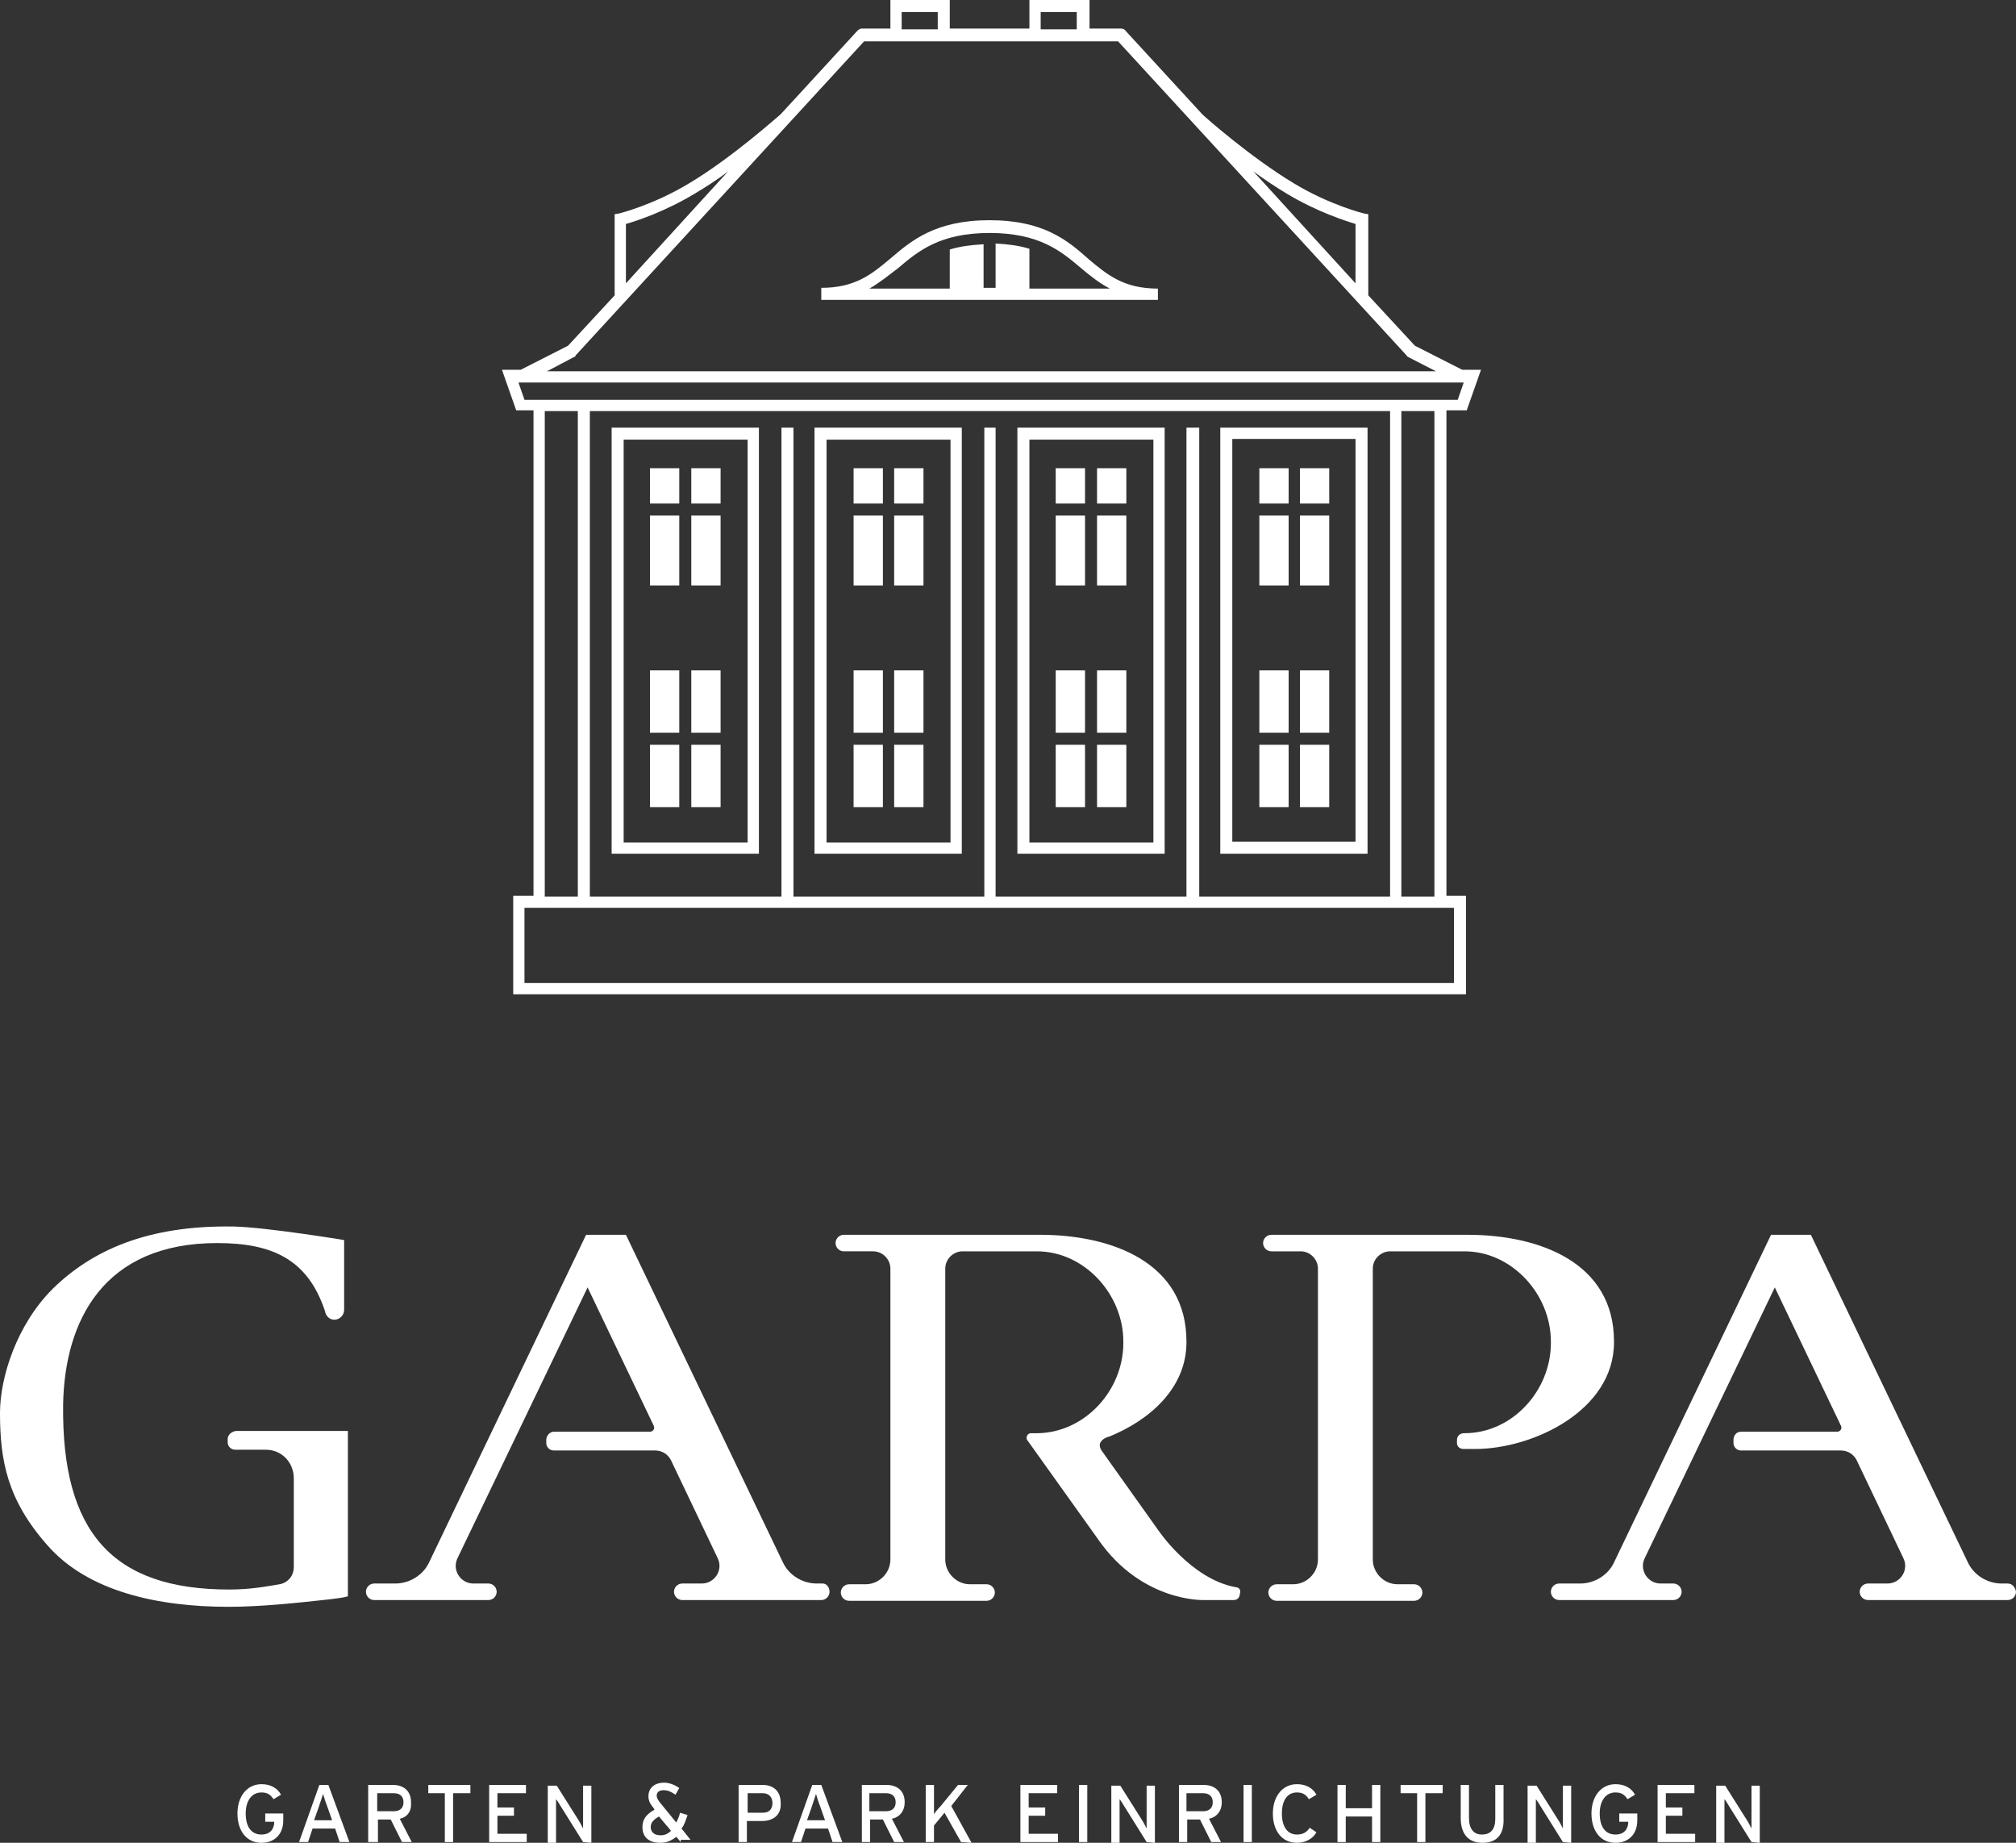 <?xml version="1.0" encoding="utf-8"?>
<!-- Generator: Adobe Illustrator 19.0.0, SVG Export Plug-In . SVG Version: 6.00 Build 0)  -->
<svg version="1.1" id="Ebene_1" xmlns="http://www.w3.org/2000/svg" xmlns:xlink="http://www.w3.org/1999/xlink" x="0px" y="0px"
	 viewBox="-171 274.8 268.3 245.2" style="enable-background:new -171 274.8 268.3 245.2;" xml:space="preserve">
<rect x="-171" y="274.8" width="268.3" height="245.2" fill="#333333" stroke="none"/>
<style type="text/css">
	.st0{display:none;}
	.st1{display:inline;fill:#94D4ED;stroke:#62C5E5;stroke-miterlimit:10;}
	.st2{fill:#FFFFFF;}
</style>
<g id="Ebene_3" class="st0">
	<rect x="-324.4" y="-99.9" class="st1" width="594.3" height="669.5"/>
</g>
<g id="grau">
</g>
<g id="Ebene_1_1_">
	<g>
		<g>
			<path class="st2" d="M-60.6,486.6c0,0.6-0.5,1.1-1.1,1.1h-18.5c-0.6,0-1.1-0.5-1.1-1.1s0.5-1.1,1.1-1.1h2.6
				c1.7,0,2.9-1.8,2.1-3.4l-6.2-13c-0.4-0.8-1.2-1.3-2.1-1.3h-13.5c-0.6,0-1-0.5-1-1v-0.4c0-0.6,0.5-1.1,1-1.1h12.8
				c0.4,0,0.7-0.4,0.5-0.8l-8.8-18.4l-17.3,36c-0.8,1.6,0.4,3.4,2.1,3.4h2c0.6,0,1.1,0.5,1.1,1.1l0,0c0,0.6-0.5,1.1-1.1,1.1h-15.2
				c-0.6,0-1.1-0.5-1.1-1.1s0.5-1.1,1.1-1.1h2.8c1.9,0,3.7-1.1,4.5-2.8l20.9-43.6h5.3l20.9,43.6c0.8,1.7,2.6,2.8,4.5,2.8h0.8
				C-61,485.5-60.6,486-60.6,486.6"/>
			<path class="st2" d="M43.8,453.4v-0.1c0-10.5-9.9-14.2-19.5-14.2H-1.8c-0.6,0-1.1,0.5-1.1,1.1s0.5,1.1,1.1,1.1h3.9
				c1.3,0,2.3,1.1,2.3,2.3v38.7c0,1.8-1.5,3.3-3.3,3.3h-2.2c-0.6,0-1.1,0.5-1.1,1.1s0.5,1.1,1.1,1.1h4.5h10.9h2.9
				c0.6,0,1.1-0.5,1.1-1.1s-0.5-1.1-1.1-1.1H15c-1.8,0-3.3-1.5-3.3-3.3v-38.7c0-1.3,1.1-2.3,2.3-2.3h9.9c6.3,0,11.5,5.7,11.5,12v0.2
				c0,6.3-5.1,12-11.5,12h-0.1c-0.5,0-0.9,0.4-0.9,0.9v0.4c0,0.5,0.4,0.8,0.9,0.8h1.5C33,467.6,43.8,462.5,43.8,453.4"/>
			<path class="st2" d="M-6.5,486c-6.1-1.1-10.5-7.8-10.5-7.8l-7.4-10.4c-0.4-0.6-0.4-1.3,0.8-1.8h0.1l0,0
				c5.5-2.2,10.4-6.5,10.4-12.6v-0.1c0-10.5-9.9-14.2-19.5-14.2h-26.1c-0.6,0-1.1,0.5-1.1,1.1s0.5,1.1,1.1,1.1h3.9
				c1.3,0,2.3,1.1,2.3,2.3v38.7c0,1.8-1.5,3.3-3.3,3.3H-58c-0.6,0-1.1,0.5-1.1,1.1s0.5,1.1,1.1,1.1h4.5h10.9h2.9
				c0.6,0,1.1-0.5,1.1-1.1s-0.5-1.1-1.1-1.1h-2.2c-1.8,0-3.3-1.5-3.3-3.3v-38.7c0-1.3,1.1-2.3,2.3-2.3h9.9c6.3,0,11.5,5.7,11.5,12
				v0.2c0,6.3-5.1,11.9-11.4,12c-0.5,0-0.9,0-0.9,0c-0.5,0-0.7,0.6-0.5,0.9l9.5,13.3c5.8,8.3,14,8,14,8h4c0.5,0,0.8-0.4,0.8-0.8
				C-5.8,486.4-6.1,486-6.5,486"/>
			<path class="st2" d="M96.2,485.5h-0.8c-1.9,0-3.7-1.1-4.5-2.8L70,439.1h-5.3l-20.9,43.6c-0.8,1.7-2.6,2.8-4.5,2.8h-2.8
				c-0.6,0-1.1,0.5-1.1,1.1s0.5,1.1,1.1,1.1h15.2c0.6,0,1.1-0.5,1.1-1.1s-0.5-1.1-1.1-1.1H50c-1.7,0-2.9-1.8-2.1-3.4l17.3-36
				l8.8,18.4c0.2,0.4-0.1,0.8-0.5,0.8H60.7c-0.6,0-1,0.5-1,1.1v0.4c0,0.6,0.5,1,1,1H74c0.9,0,1.7,0.5,2.1,1.3l6.2,13
				c0.8,1.6-0.4,3.4-2.1,3.4h-2.6c-0.6,0-1.1,0.5-1.1,1.1s0.5,1.1,1.1,1.1h18.6c0.6,0,1.1-0.5,1.1-1.1
				C97.2,486,96.8,485.5,96.2,485.5"/>
			<path class="st2" d="M-140.7,466.3v0.4c0,0.6,0.5,1,1,1h4.1c2.1,0,3.7,1.7,3.7,3.8v11.8c0,1.2-0.8,2.1-1.9,2.3
				c-1.8,0.3-3.9,0.7-6.7,0.7c-15.6,0-22.3-7.7-22.1-24.6c0.2-11.2,5.4-21.5,20.5-21.5c7.4,0,12,2.2,14.3,8.9c0,0.1,0.1,0.2,0.1,0.4
				c0.2,0.5,0.6,0.9,1.2,0.9c0.7,0,1.3-0.6,1.3-1.3v-9.3c0,0-10.3-1.7-14.7-1.8c-11.5-0.2-18.9,3.2-24.1,8.3c-4.8,4.8-7,11.8-7,16.5
				c0,6.4,1,11.6,6.3,17.6c5.4,6.2,14.8,8.2,24.1,8.2c4.2,0,9-0.5,13.5-1c0.7-0.1,1.8-0.2,2.4-0.4v-22h-14.9
				C-140.2,465.3-140.7,465.7-140.7,466.3"/>
			<g>
				<path class="st2" d="M-136.2,520c-2,0-3.2-1.6-3.2-3.9c0-2.3,1.3-3.9,3.2-3.9c1.2,0,2.1,0.5,2.6,1.4l-1,0.6
					c-0.4-0.6-0.8-0.9-1.6-0.9c-1.3,0-2.1,1.1-2.1,2.8s0.7,2.8,2.1,2.8c1.2,0,1.7-0.8,1.7-1.7l0,0h-1.2v-1.1h2.4v0.9
					C-133.3,518.9-134.5,520-136.2,520z"/>
				<path class="st2" d="M-125.8,519.9l-0.6-1.8h-3l-0.6,1.8h-1.2l2.7-7.6h1.2l2.8,7.6H-125.8z M-127.4,515.3
					c-0.2-0.5-0.5-1.4-0.6-1.8c-0.1,0.3-0.4,1.2-0.6,1.8l-0.6,1.7h2.4L-127.4,515.3z"/>
				<path class="st2" d="M-117.8,516.8l1.6,3.1h-1.3l-1.5-3h-1.7v3h-1.3v-7.6h3.3c1.3,0,2.4,0.7,2.4,2.3
					C-116.2,515.8-116.8,516.6-117.8,516.8z M-118.6,513.4h-2.2v2.4h2.2c0.8,0,1.3-0.4,1.3-1.2
					C-117.3,513.8-117.8,513.4-118.6,513.4z"/>
				<path class="st2" d="M-110.7,513.4v6.5h-1.1v-6.5h-2.2v-1.1h5.6v1.1H-110.7z"/>
				<path class="st2" d="M-105.9,519.9v-7.6h4.9v1.1h-3.8v1.9h2.2v1.1h-2.2v2.4h3.9v1.1H-105.9z"/>
				<path class="st2" d="M-93.4,519.9l-3-4.8c-0.2-0.3-0.4-0.7-0.6-0.9c0,0.3,0,1.3,0,1.8v4h-1.1v-7.6h1.2l2.9,4.6
					c0.2,0.3,0.5,0.9,0.6,1.1c0-0.3,0-1.4,0-1.8v-3.9h1.1v7.6L-93.4,519.9L-93.4,519.9z"/>
				<path class="st2" d="M-80.4,519.9l-0.6-0.7c-0.6,0.5-1.3,0.8-2.1,0.8c-1.6,0-2.4-0.8-2.4-2.1c0-1,0.5-1.7,1.6-2.3l-0.1-0.2
					c-0.5-0.6-0.7-1-0.7-1.6c0-1.1,0.8-1.8,2.1-1.8c0.7,0,1.4,0.3,2,0.7l-0.5,0.9c-0.6-0.4-1-0.6-1.6-0.6s-0.9,0.3-0.9,0.7
					c0,0.3,0.1,0.5,0.4,0.9l2.2,2.7c0.2-0.4,0.4-0.8,0.5-1.3l1,0.3c-0.2,0.6-0.4,1.3-0.8,1.8l1.2,1.5h-1.3V519.9z M-83.3,516.5
					c-0.7,0.4-1.1,0.8-1.1,1.4c0,0.6,0.4,1.1,1.3,1.1c0.6,0,1-0.2,1.4-0.6L-83.3,516.5z"/>
				<path class="st2" d="M-69.6,517.1h-2v2.8h-1.1v-7.6h3.2c1.4,0,2.4,0.8,2.4,2.4C-67,516.3-68.1,517.1-69.6,517.1z M-69.5,513.4
					h-2v2.6h2c0.9,0,1.3-0.5,1.3-1.3S-68.7,513.4-69.5,513.4z"/>
				<path class="st2" d="M-60.2,519.9l-0.6-1.8h-3l-0.6,1.8h-1.2l2.7-7.6h1.2l2.8,7.6H-60.2z M-61.8,515.3c-0.2-0.5-0.5-1.4-0.6-1.8
					c-0.1,0.3-0.4,1.2-0.6,1.8l-0.6,1.7h2.4L-61.8,515.3z"/>
				<path class="st2" d="M-52.3,516.8l1.6,3.1H-52l-1.5-3h-1.7v3h-1.1v-7.6h3.3c1.3,0,2.4,0.7,2.4,2.3
					C-50.6,515.8-51.3,516.6-52.3,516.8z M-53.1,513.4h-2.2v2.4h2.2c0.8,0,1.3-0.4,1.3-1.2C-51.8,513.8-52.3,513.4-53.1,513.4z"/>
				<path class="st2" d="M-43.1,519.9l-2.2-3.9l-1.4,1.7v2.2h-1.1v-7.6h1.1v2.6c0,0.3,0,1.1,0,1.3c0.1-0.2,0.6-0.8,0.9-1.1l2.3-2.8
					h1.3l-2.2,2.8l2.7,4.9L-43.1,519.9L-43.1,519.9z"/>
				<path class="st2" d="M-35.2,519.9v-7.6h4.9v1.1h-3.8v1.9h2.2v1.1h-2.2v2.4h3.9v1.1H-35.2z"/>
				<path class="st2" d="M-27.4,519.9v-7.6h1.1v7.6H-27.4z"/>
				<path class="st2" d="M-18.4,519.9l-3-4.8c-0.2-0.3-0.4-0.7-0.6-0.9c0,0.3,0,1.3,0,1.8v4h-1.1v-7.6h1.2l2.9,4.6
					c0.2,0.3,0.5,0.9,0.6,1.1c0-0.3,0-1.4,0-1.8v-3.9h1.1v7.6L-18.4,519.9L-18.4,519.9z"/>
				<path class="st2" d="M-10.1,516.8l1.6,3.1h-1.3l-1.5-3H-13v3h-1.1v-7.6h3.3c1.3,0,2.4,0.7,2.4,2.3
					C-8.4,515.8-9.1,516.6-10.1,516.8z M-10.9,513.4h-2.2v2.4h2.2c0.8,0,1.3-0.4,1.3-1.2C-9.6,513.8-10.1,513.4-10.9,513.4z"/>
				<path class="st2" d="M-5.5,519.9v-7.6h1.1v7.6H-5.5z"/>
				<path class="st2" d="M1.6,520c-2,0-3.2-1.6-3.2-3.9c0-2.3,1.3-3.9,3.2-3.9c1.2,0,2.1,0.5,2.6,1.4l-1,0.6
					c-0.4-0.6-0.8-0.9-1.6-0.9c-1.3,0-2,1.1-2,2.8s0.7,2.8,2,2.8c0.8,0,1.3-0.3,1.7-0.9l0.9,0.6C3.7,519.5,2.7,520,1.6,520z"/>
				<path class="st2" d="M11.6,519.9v-3.4H8.1v3.4H7v-7.6h1.1v3.1h3.5v-3.1h1.1v7.6H11.6z"/>
				<path class="st2" d="M18.7,513.4v6.5h-1.1v-6.5h-2.2v-1.1H21v1.1H18.7z"/>
				<path class="st2" d="M26.3,520c-1.9,0-2.9-1.2-2.9-3.3v-4.4h1.1v4.4c0,1.4,0.6,2.2,1.7,2.2c1.2,0,1.8-0.7,1.8-2.1v-4.5h1.1v4.4
					C29.2,518.9,28.2,520,26.3,520z"/>
				<path class="st2" d="M37,519.9l-3-4.8c-0.2-0.3-0.4-0.7-0.6-0.9c0,0.3,0,1.3,0,1.8v4h-1.1v-7.6h1.2l2.9,4.6
					c0.2,0.3,0.5,0.9,0.6,1.1c0-0.3,0-1.4,0-1.8v-3.9h1.1v7.6L37,519.9L37,519.9z"/>
				<path class="st2" d="M44,520c-2,0-3.2-1.6-3.2-3.9c0-2.3,1.3-3.9,3.2-3.9c1.2,0,2.1,0.5,2.6,1.4l-1,0.6
					c-0.4-0.6-0.8-0.9-1.6-0.9c-1.3,0-2.1,1.1-2.1,2.8s0.7,2.8,2.1,2.8c1.2,0,1.7-0.8,1.7-1.7l0,0h-1.2v-1.1h2.4v0.9
					C46.9,518.9,45.7,520,44,520z"/>
				<path class="st2" d="M49.6,519.9v-7.6h4.9v1.1h-3.8v1.9h2.2v1.1h-2.2v2.4h3.9v1.1H49.6z"/>
				<path class="st2" d="M62.1,519.9l-3-4.8c-0.2-0.3-0.4-0.7-0.6-0.9c0,0.3,0,1.3,0,1.8v4h-1.1v-7.6h1.2l2.9,4.6
					c0.2,0.3,0.5,0.9,0.6,1.1c0-0.3,0-1.4,0-1.8v-3.9h1.1v7.6L62.1,519.9L62.1,519.9z"/>
			</g>
		</g>
		<g>
			<path class="st2" d="M11,331.7H-8.6v56.7H11V331.7z M9.4,386.8H-7v-53.6H9.4V386.8z"/>
			<rect x="-3.4" y="337.1" class="st2" width="3.9" height="4.7"/>
			<rect x="2" y="337.1" class="st2" width="3.9" height="4.7"/>
			<rect x="-3.4" y="343.4" class="st2" width="3.9" height="9.3"/>
			<rect x="2" y="343.4" class="st2" width="3.9" height="9.3"/>
			<rect x="-3.4" y="364" class="st2" width="3.9" height="8.3"/>
			<rect x="2" y="364" class="st2" width="3.9" height="8.3"/>
			<rect x="2" y="373.9" class="st2" width="3.9" height="8.3"/>
			<rect x="-3.4" y="373.9" class="st2" width="3.9" height="8.3"/>
			<path class="st2" d="M-35.6,388.4H-16v-56.7h-19.6V388.4z M-34,333.3h16.5v53.6H-34V333.3z"/>
			<rect x="-30.5" y="337.1" class="st2" width="3.9" height="4.7"/>
			<rect x="-25" y="337.1" class="st2" width="3.9" height="4.7"/>
			<rect x="-30.5" y="343.4" class="st2" width="3.9" height="9.3"/>
			<rect x="-25" y="343.4" class="st2" width="3.9" height="9.3"/>
			<rect x="-30.5" y="364" class="st2" width="3.9" height="8.3"/>
			<rect x="-25" y="364" class="st2" width="3.9" height="8.3"/>
			<rect x="-25" y="373.9" class="st2" width="3.9" height="8.3"/>
			<rect x="-30.5" y="373.9" class="st2" width="3.9" height="8.3"/>
			<path class="st2" d="M-62.6,388.4H-43v-56.7h-19.6V388.4z M-61,333.3h16.5v53.6H-61V333.3z"/>
			<rect x="-57.4" y="337.1" class="st2" width="3.9" height="4.7"/>
			<rect x="-52" y="337.1" class="st2" width="3.9" height="4.7"/>
			<rect x="-57.4" y="343.4" class="st2" width="3.9" height="9.3"/>
			<rect x="-52" y="343.4" class="st2" width="3.9" height="9.3"/>
			<rect x="-57.4" y="364" class="st2" width="3.9" height="8.3"/>
			<rect x="-52" y="364" class="st2" width="3.9" height="8.3"/>
			<rect x="-52" y="373.9" class="st2" width="3.9" height="8.3"/>
			<rect x="-57.4" y="373.9" class="st2" width="3.9" height="8.3"/>
			<path class="st2" d="M-89.6,388.4H-70v-56.7h-19.6V388.4z M-88,333.3h16.5v53.6H-88V333.3z"/>
			<rect x="-84.5" y="337.1" class="st2" width="3.9" height="4.7"/>
			<rect x="-79" y="337.1" class="st2" width="3.9" height="4.7"/>
			<rect x="-84.5" y="343.4" class="st2" width="3.9" height="9.3"/>
			<rect x="-79" y="343.4" class="st2" width="3.9" height="9.3"/>
			<rect x="-84.5" y="364" class="st2" width="3.9" height="8.3"/>
			<rect x="-79" y="364" class="st2" width="3.9" height="8.3"/>
			<rect x="-79" y="373.9" class="st2" width="3.9" height="8.3"/>
			<rect x="-84.5" y="373.9" class="st2" width="3.9" height="8.3"/>
			<path class="st2" d="M-100,329.4v64.6h-2.7v13.1H24.1v-13.1h-2.6v-64.6h2.7l1.9-5.4h-2.5l-6.3-3.2l-6.2-6.7v-10.8l-0.6-0.1
				c0,0-4.5-1.1-9.3-4c-5.8-3.5-11.8-8.8-12.2-9.2l-10.2-11.1c-0.1-0.2-0.4-0.3-0.6-0.3h-4.2v-3.9H-34v3.9h-10.6v-3.9h-7.9v3.9h-3.8
				c-0.2,0-0.4,0.1-0.6,0.3l-10.2,11.1c-0.5,0.4-6.5,5.8-12.2,9.2c-4.8,2.9-9.3,4-9.3,4l-0.6,0.1v10.8l-6.2,6.7l-6.3,3.2h-2.5
				l1.9,5.4H-100L-100,329.4z M22.5,395.6v10h-123.7v-10H22.5z M-98.5,394.1v-64.6h4.4v64.6L-98.5,394.1L-98.5,394.1z M-13.1,331.7
				v62.4h-25.4v-62.4H-40v62.4h-25.4v-62.4H-67v62.4h-25.5v-64.6H14v64.6h-25.4v-62.4H-13.1z M15.5,394.1v-64.6h4.4v64.6L15.5,394.1
				L15.5,394.1z M0.3,300.6c4,2.4,7.8,3.6,9.1,4v7.9l-13.6-14.9C-2.7,298.7-1.2,299.7,0.3,300.6z M-32.5,276.4h4.8v2.3h-4.8V276.4z
				 M-51,276.4h4.8v2.3H-51V276.4z M-87.7,304.6c1.4-0.4,5.1-1.6,9.1-4c1.5-0.9,3.1-1.9,4.5-3l-13.6,14.9L-87.7,304.6L-87.7,304.6z
				 M-94.6,322.3c0.1,0,0.2-0.1,0.2-0.2l38.4-41.8h3.5h7.9H-34h7.9h3.9l38.4,41.8c0,0.1,0.1,0.1,0.2,0.2l3.7,1.9H-98.2L-94.6,322.3z
				 M-101.5,325.7H23.3h0.5l-0.8,2.3h-124.2l-0.8-2.3H-101.5z"/>
			<path class="st2" d="M-39.3,304.1c-7.2,0-10.4,2.7-13.2,5.1c-2.5,2.1-4.7,3.9-9.2,3.9v1.6h44.8v-1.5c-4.5,0-6.7-1.8-9.2-3.9
				C-28.9,306.8-32.1,304.1-39.3,304.1z M-34,313.1v-5.2c-1.3-0.4-2.7-0.6-4.5-0.7v5.9h-1.6v-5.8c-1.8,0.1-3.2,0.3-4.5,0.7v5.2
				h-10.7c1.4-0.8,2.6-1.8,3.8-2.7c2.7-2.3,5.6-4.7,12.2-4.7s9.5,2.4,12.2,4.7c1.2,1,2.3,1.9,3.8,2.7H-34z"/>
		</g>
	</g>
</g>
</svg>
